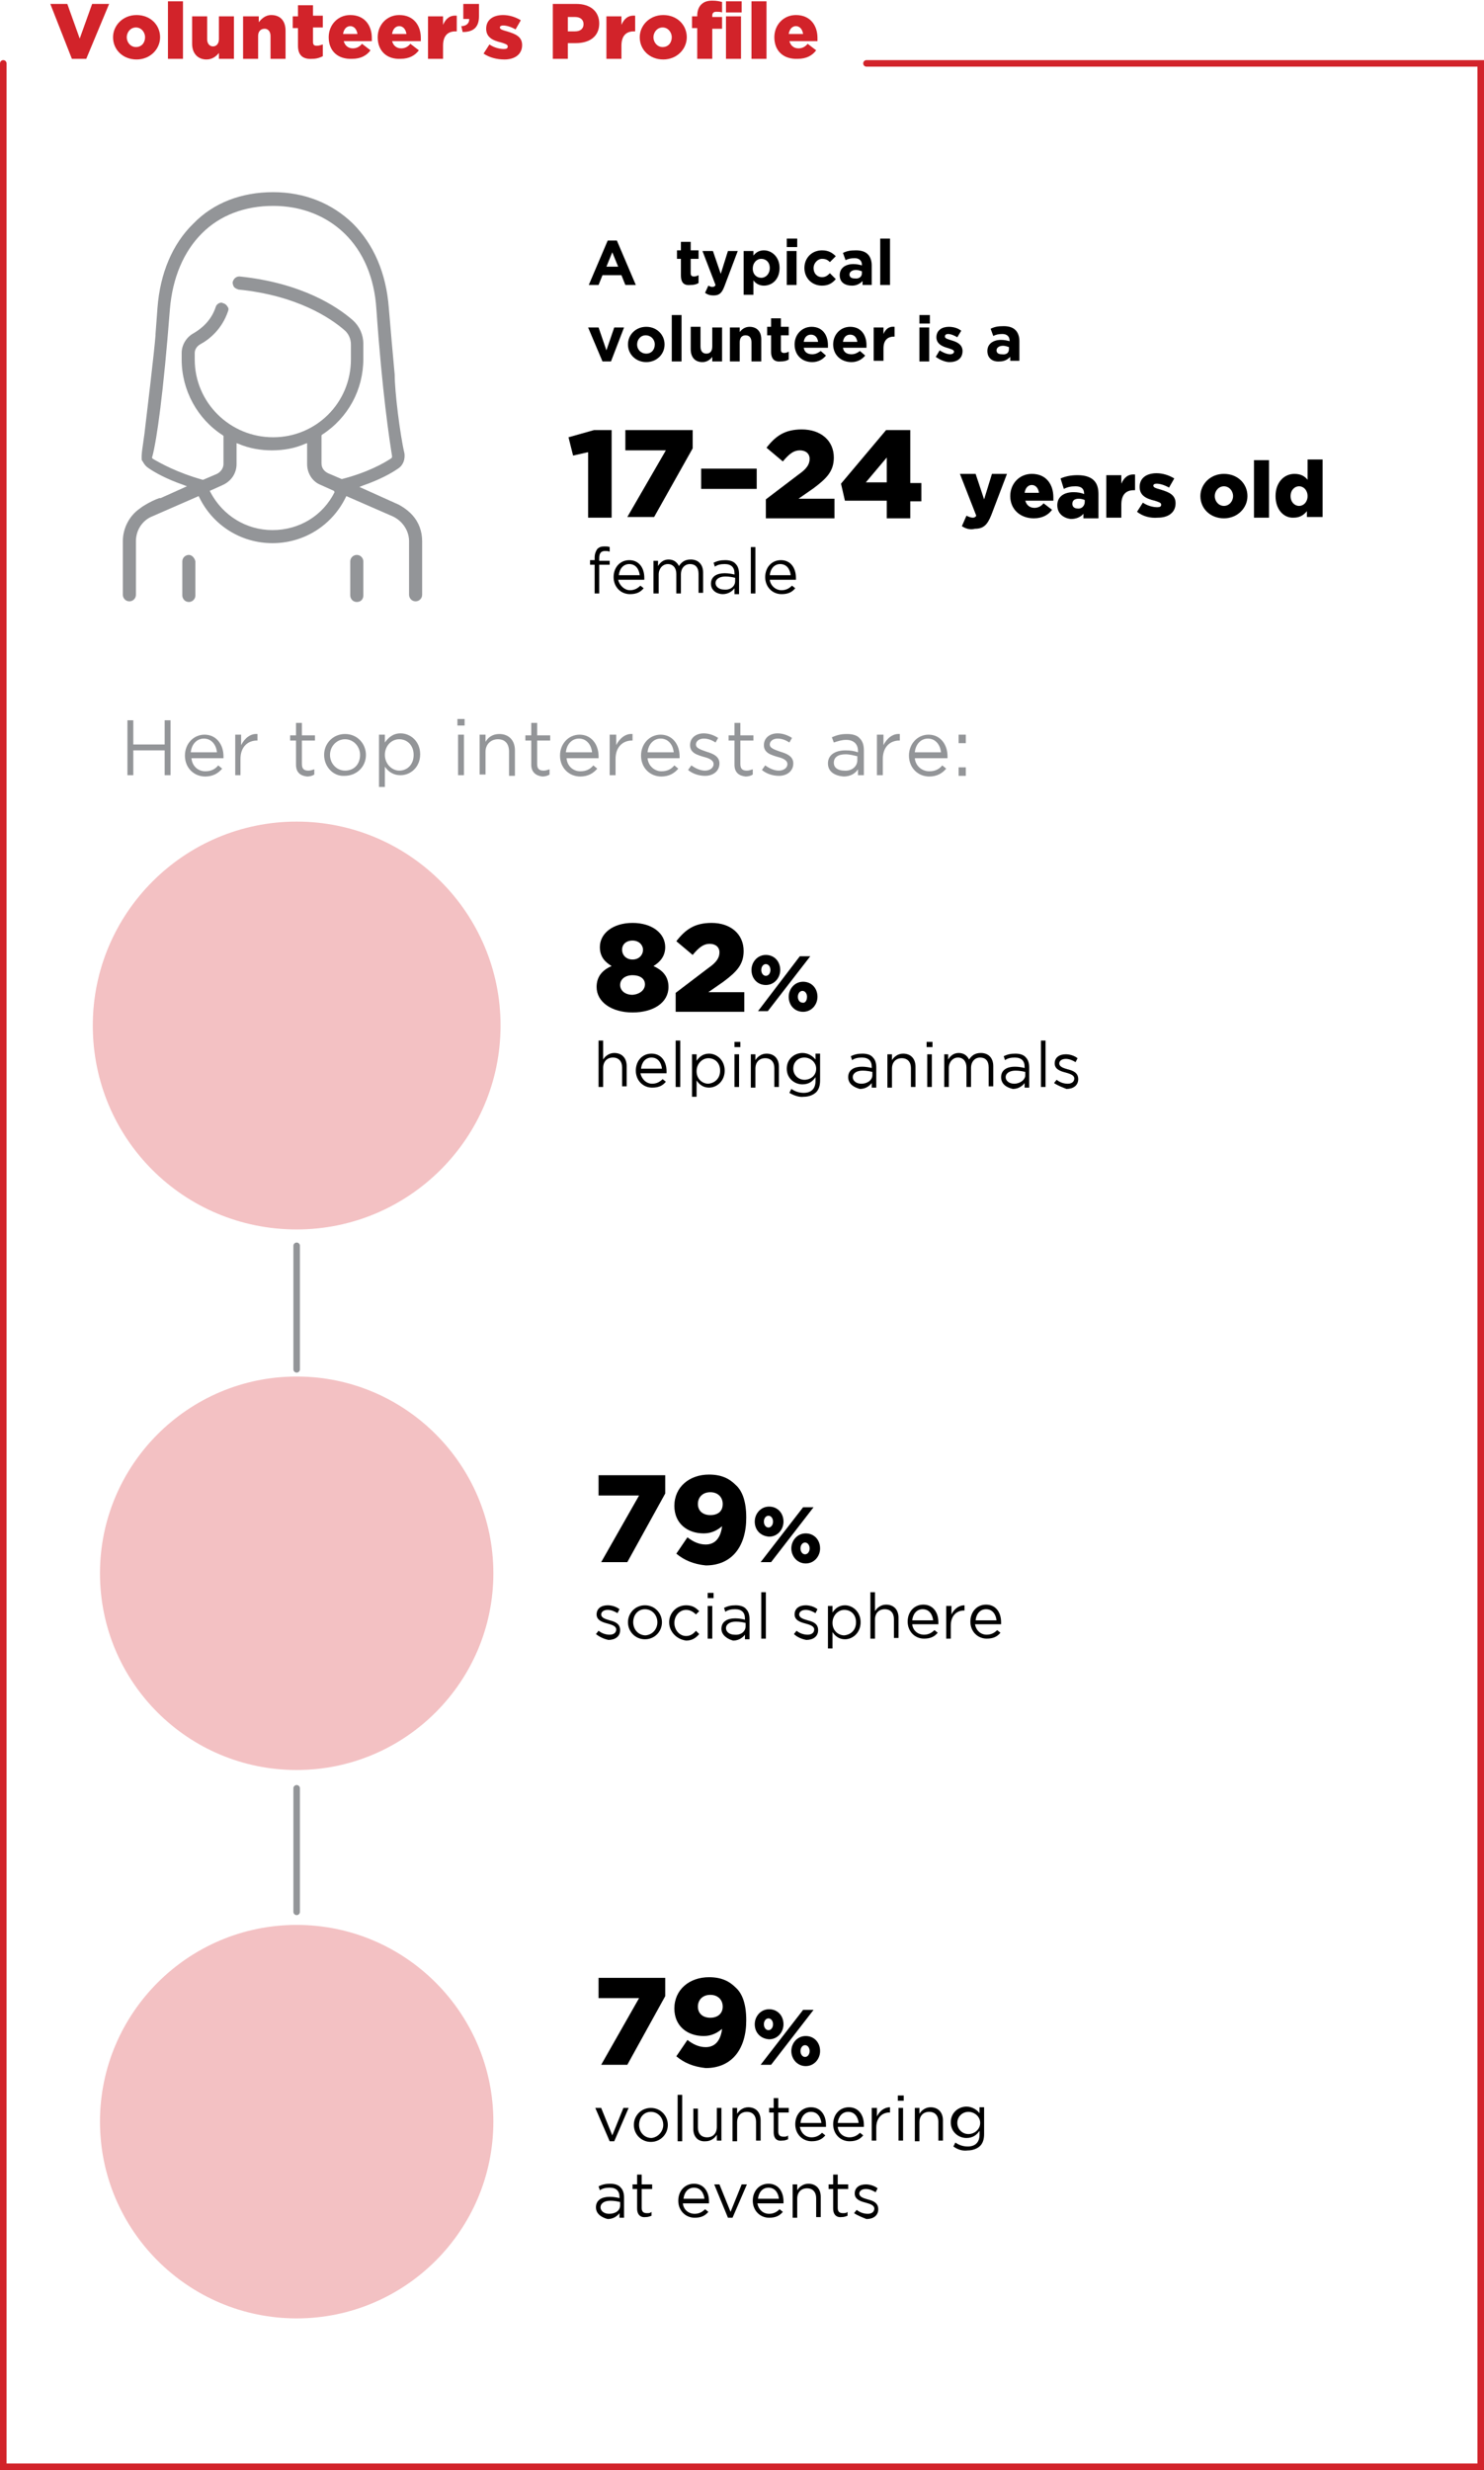 <?xml version="1.0" encoding="utf-8"?>
<!-- Generator: Adobe Illustrator 21.1.0, SVG Export Plug-In . SVG Version: 6.00 Build 0)  -->
<svg version="1.1" id="Layer_1" xmlns="http://www.w3.org/2000/svg" xmlns:xlink="http://www.w3.org/1999/xlink" x="0px" y="0px"
	 viewBox="0 0 227.1 377.9" style="enable-background:new 0 0 227.1 377.9;" xml:space="preserve">
<style type="text/css">
	.st0{fill:#808080;}
	.st1{fill:#DFDFDF;}
	.st2{fill:#FFFFFF;}
	.st3{fill:#7C8DA1;}
	.st4{fill:#BB2748;}
	.st5{fill:#D2232A;}
	.st6{fill:#085CA3;}
	.st7{fill:#00A174;}
	.st8{fill:#003F79;}
	.st9{fill:#939598;}
	.st10{fill:#00AEEF;}
	.st11{fill:#219FC9;}
	.st12{fill:none;stroke:#D2232A;stroke-linecap:round;stroke-miterlimit:10;}
	.st13{fill:#E0AAA6;}
	.st14{clip-path:url(#SVGID_2_);}
	.st15{clip-path:url(#SVGID_4_);}
	.st16{opacity:0.28;fill:#D2232A;}
	.st17{fill:none;stroke:#D2232A;stroke-width:2;stroke-miterlimit:10;}
	.st18{fill:#36B664;}
	.st19{fill:#6EC285;}
	.st20{fill:#009A4A;}
	.st21{fill:#0B86BD;}
	.st22{fill:#3BBA95;}
	.st23{fill:#069046;}
	.st24{fill:#57C2B6;}
	.st25{fill:#35A2D8;}
	.st26{fill:#069F4A;}
	.st27{fill:none;stroke:#939598;stroke-linecap:round;stroke-miterlimit:10;}
	.st28{fill:none;stroke:#939598;stroke-width:2;stroke-miterlimit:10;}
	.st29{fill-rule:evenodd;clip-rule:evenodd;fill:#939598;}
</style>
<g>
	<g>
		<g>
			<path class="st9" d="M19.5,110.2h0.9v3.7h4.8v-3.7h0.9v8.4h-0.9v-3.8h-4.8v3.8h-0.9V110.2z"/>
			<path class="st9" d="M31.4,118c0.9,0,1.5-0.3,2-0.9l0.6,0.5c-0.6,0.7-1.4,1.2-2.6,1.2c-1.7,0-3.1-1.3-3.1-3.2
				c0-1.8,1.3-3.2,3-3.2c1.8,0,2.9,1.5,2.9,3.3c0,0.1,0,0.2,0,0.3h-4.9C29.4,117.2,30.3,118,31.4,118z M33.2,115.1
				c-0.1-1.1-0.8-2.1-2-2.1c-1.1,0-1.9,0.9-2,2.1H33.2z"/>
			<path class="st9" d="M36,112.4h0.9v1.6c0.5-1,1.4-1.8,2.5-1.7v1h-0.1c-1.4,0-2.5,1-2.5,2.8v2.5H36V112.4z"/>
			<path class="st9" d="M45.3,117v-3.7h-0.9v-0.8h0.9v-1.9h0.9v1.9h2v0.8h-2v3.6c0,0.8,0.4,1,1,1c0.3,0,0.6-0.1,0.9-0.2v0.8
				c-0.3,0.2-0.7,0.3-1.1,0.3C46,118.7,45.3,118.2,45.3,117z"/>
			<path class="st9" d="M49.6,115.5c0-1.8,1.4-3.2,3.2-3.2c1.9,0,3.2,1.5,3.2,3.2c0,1.8-1.4,3.2-3.3,3.2
				C51,118.8,49.6,117.3,49.6,115.5z M55.1,115.5c0-1.3-1-2.4-2.3-2.4c-1.3,0-2.3,1.1-2.3,2.4c0,1.3,1,2.4,2.3,2.4
				C54.2,117.9,55.1,116.9,55.1,115.5z"/>
			<path class="st9" d="M58,112.4h0.9v1.2c0.5-0.7,1.2-1.4,2.4-1.4c1.5,0,3,1.2,3,3.2c0,2-1.5,3.2-3,3.2c-1.2,0-1.9-0.6-2.4-1.3v3.1
				H58V112.4z M63.3,115.5c0-1.5-1-2.4-2.2-2.4c-1.2,0-2.2,1-2.2,2.4c0,1.4,1.1,2.4,2.2,2.4C62.3,117.9,63.3,117,63.3,115.5z"/>
			<path class="st9" d="M70,110h1.1v1H70V110z M70.1,112.4H71v6.2h-0.9V112.4z"/>
			<path class="st9" d="M73.4,112.4h0.9v1.1c0.4-0.7,1.1-1.2,2.1-1.2c1.5,0,2.4,1,2.4,2.5v3.9h-0.9V115c0-1.2-0.6-1.9-1.7-1.9
				c-1.1,0-1.9,0.8-1.9,1.9v3.5h-0.9V112.4z"/>
			<path class="st9" d="M81.3,117v-3.7h-0.9v-0.8h0.9v-1.9h0.9v1.9h2v0.8h-2v3.6c0,0.8,0.4,1,1,1c0.3,0,0.6-0.1,0.9-0.2v0.8
				c-0.3,0.2-0.7,0.3-1.1,0.3C82.1,118.7,81.3,118.2,81.3,117z"/>
			<path class="st9" d="M88.8,118c0.9,0,1.5-0.3,2-0.9l0.6,0.5c-0.6,0.7-1.4,1.2-2.6,1.2c-1.7,0-3.1-1.3-3.1-3.2
				c0-1.8,1.3-3.2,3-3.2c1.8,0,2.9,1.5,2.9,3.3c0,0.1,0,0.2,0,0.3h-4.9C86.8,117.2,87.7,118,88.8,118z M90.6,115.1
				c-0.1-1.1-0.8-2.1-2-2.1c-1.1,0-1.9,0.9-2,2.1H90.6z"/>
			<path class="st9" d="M93.4,112.4h0.9v1.6c0.5-1,1.4-1.8,2.5-1.7v1h-0.1c-1.4,0-2.5,1-2.5,2.8v2.5h-0.9V112.4z"/>
			<path class="st9" d="M101.2,118c0.9,0,1.5-0.3,2-0.9l0.6,0.5c-0.6,0.7-1.4,1.2-2.6,1.2c-1.7,0-3.1-1.3-3.1-3.2
				c0-1.8,1.3-3.2,3-3.2c1.8,0,2.9,1.5,2.9,3.3c0,0.1,0,0.2,0,0.3h-4.9C99.2,117.2,100.2,118,101.2,118z M103.1,115.1
				c-0.1-1.1-0.8-2.1-2-2.1c-1.1,0-1.9,0.9-2,2.1H103.1z"/>
			<path class="st9" d="M105.3,117.8l0.5-0.7c0.7,0.5,1.4,0.8,2.1,0.8c0.7,0,1.3-0.4,1.3-1s-0.7-0.9-1.5-1.1c-1-0.3-2.1-0.6-2.1-1.8
				c0-1.1,0.9-1.8,2.1-1.8c0.8,0,1.6,0.3,2.2,0.7l-0.4,0.7c-0.6-0.4-1.2-0.6-1.8-0.6c-0.7,0-1.2,0.4-1.2,0.9c0,0.6,0.8,0.8,1.6,1.1
				c1,0.3,2,0.7,2,1.8c0,1.2-1,1.9-2.2,1.9C107,118.7,106,118.4,105.3,117.8z"/>
			<path class="st9" d="M112.4,117v-3.7h-0.9v-0.8h0.9v-1.9h0.9v1.9h2v0.8h-2v3.6c0,0.8,0.4,1,1,1c0.3,0,0.6-0.1,0.9-0.2v0.8
				c-0.3,0.2-0.7,0.3-1.1,0.3C113.1,118.7,112.4,118.2,112.4,117z"/>
			<path class="st9" d="M116.6,117.8l0.5-0.7c0.7,0.5,1.4,0.8,2.1,0.8c0.7,0,1.3-0.4,1.3-1s-0.7-0.9-1.5-1.1c-1-0.3-2.1-0.6-2.1-1.8
				c0-1.1,0.9-1.8,2.1-1.8c0.8,0,1.6,0.3,2.2,0.7l-0.4,0.7c-0.6-0.4-1.2-0.6-1.8-0.6c-0.7,0-1.2,0.4-1.2,0.9c0,0.6,0.8,0.8,1.6,1.1
				c1,0.3,2,0.7,2,1.8c0,1.2-1,1.9-2.2,1.9C118.3,118.7,117.3,118.4,116.6,117.8z"/>
			<path class="st9" d="M126.7,116.8c0-1.3,1.1-2,2.7-2c0.8,0,1.3,0.1,1.9,0.3v-0.2c0-1.1-0.7-1.7-1.8-1.7c-0.7,0-1.3,0.2-1.9,0.4
				l-0.3-0.8c0.7-0.3,1.3-0.5,2.3-0.5c0.9,0,1.6,0.2,2,0.7c0.4,0.4,0.6,1,0.6,1.8v3.8h-0.9v-0.9c-0.4,0.6-1.1,1.1-2.2,1.1
				C127.8,118.7,126.7,118.1,126.7,116.8z M131.2,116.3v-0.6c-0.5-0.1-1.1-0.3-1.8-0.3c-1.2,0-1.8,0.5-1.8,1.3
				c0,0.8,0.7,1.2,1.6,1.2C130.3,118,131.2,117.3,131.2,116.3z"/>
			<path class="st9" d="M134.3,112.4h0.9v1.6c0.5-1,1.4-1.8,2.5-1.7v1h-0.1c-1.4,0-2.5,1-2.5,2.8v2.5h-0.9V112.4z"/>
			<path class="st9" d="M142.2,118c0.9,0,1.5-0.3,2-0.9l0.6,0.5c-0.6,0.7-1.4,1.2-2.6,1.2c-1.7,0-3.1-1.3-3.1-3.2
				c0-1.8,1.3-3.2,3-3.2c1.8,0,2.9,1.5,2.9,3.3c0,0.1,0,0.2,0,0.3H140C140.1,117.2,141.1,118,142.2,118z M144,115.1
				c-0.1-1.1-0.8-2.1-2-2.1c-1.1,0-1.9,0.9-2,2.1H144z"/>
			<path class="st9" d="M146.7,112.4h1.1v1.3h-1.1V112.4z M146.7,117.4h1.1v1.3h-1.1V117.4z"/>
		</g>
	</g>
	<line class="st27" x1="45.4" y1="190.6" x2="45.4" y2="209.5"/>
	<line class="st27" x1="45.4" y1="273.6" x2="45.4" y2="292.5"/>
	<g>
		<path d="M91.3,151c0-1.6,0.9-2.6,2.3-3.2c-1-0.6-1.8-1.4-1.8-2.9c0-2.1,2-3.7,5-3.7s5,1.6,5,3.7c0,1.4-0.8,2.3-1.8,2.9
			c1.3,0.6,2.3,1.5,2.3,3.2c0,2.4-2.3,3.9-5.5,3.9S91.3,153.3,91.3,151z M98.7,150.6c0-0.9-0.8-1.4-1.9-1.4c-1.1,0-1.9,0.6-1.9,1.5
			c0,0.8,0.7,1.5,1.9,1.5C98,152.1,98.7,151.4,98.7,150.6z M98.4,145.3c0-0.7-0.6-1.4-1.6-1.4s-1.6,0.6-1.6,1.4
			c0,0.8,0.6,1.5,1.6,1.5C97.8,146.8,98.4,146.1,98.4,145.3z"/>
		<path d="M103.4,151.9l5-3.8c1.3-0.9,1.7-1.6,1.7-2.4c0-0.8-0.6-1.3-1.5-1.3s-1.6,0.5-2.6,1.7l-2.5-2.1c1.4-1.8,2.8-2.8,5.4-2.8
			c2.9,0,4.9,1.7,4.9,4.3c0,2.1-1.1,3.2-3.1,4.7l-2.3,1.6h5.5v3h-10.5V151.9z"/>
		<path d="M115,148.4c0-1.2,0.9-2.3,2.2-2.3c1.3,0,2.2,1,2.2,2.3c0,1.2-0.9,2.3-2.2,2.3C115.9,150.7,115,149.7,115,148.4z
			 M122.4,146.3h1.6l-6.5,8.4H116L122.4,146.3z M117.9,148.4c0-0.5-0.3-0.9-0.7-0.9c-0.4,0-0.7,0.4-0.7,0.9c0,0.5,0.3,0.9,0.7,0.9
			C117.6,149.3,117.9,148.9,117.9,148.4z M120.7,152.5c0-1.2,0.9-2.3,2.2-2.3c1.3,0,2.2,1,2.2,2.3c0,1.2-0.9,2.3-2.2,2.3
			S120.7,153.8,120.7,152.5z M123.5,152.5c0-0.5-0.3-0.9-0.7-0.9c-0.4,0-0.7,0.4-0.7,0.9c0,0.5,0.3,0.9,0.7,0.9
			C123.2,153.5,123.5,153.1,123.5,152.5z"/>
	</g>
	<g>
		<path d="M91.6,159.2h0.7v2.9c0.3-0.5,0.9-1,1.7-1c1.2,0,1.9,0.8,1.9,2v3.1h-0.7v-2.9c0-0.9-0.5-1.5-1.4-1.5
			c-0.9,0-1.5,0.6-1.5,1.6v2.9h-0.7V159.2z"/>
		<path d="M99.8,165.8c0.7,0,1.2-0.3,1.6-0.7l0.5,0.4c-0.5,0.6-1.1,0.9-2.1,0.9c-1.4,0-2.5-1.1-2.5-2.6c0-1.5,1-2.6,2.4-2.6
			c1.5,0,2.3,1.2,2.3,2.7c0,0.1,0,0.1,0,0.3h-4C98.2,165.1,98.9,165.8,99.8,165.8z M101.3,163.5c-0.1-0.9-0.6-1.7-1.6-1.7
			c-0.9,0-1.5,0.7-1.6,1.7H101.3z"/>
		<path d="M103.4,159.2h0.7v7.1h-0.7V159.2z"/>
		<path d="M105.9,161.3h0.7v1c0.4-0.6,1-1.1,1.9-1.1c1.2,0,2.4,1,2.4,2.6c0,1.6-1.2,2.6-2.4,2.6c-0.9,0-1.5-0.5-1.9-1.1v2.5h-0.7
			V161.3z M110.2,163.8c0-1.2-0.8-1.9-1.8-1.9c-0.9,0-1.8,0.8-1.8,2c0,1.2,0.9,1.9,1.8,1.9C109.4,165.7,110.2,165,110.2,163.8z"/>
		<path d="M112.4,159.4h0.9v0.8h-0.9V159.4z M112.4,161.3h0.7v5h-0.7V161.3z"/>
		<path d="M114.9,161.3h0.7v0.9c0.3-0.5,0.9-1,1.7-1c1.2,0,1.9,0.8,1.9,2v3.1h-0.7v-2.9c0-0.9-0.5-1.5-1.4-1.5
			c-0.9,0-1.5,0.6-1.5,1.6v2.9h-0.7V161.3z"/>
		<path d="M120.8,167.2l0.3-0.6c0.6,0.4,1.2,0.6,1.9,0.6c1.1,0,1.8-0.6,1.8-1.8v-0.6c-0.4,0.6-1,1.1-2,1.1c-1.2,0-2.4-0.9-2.4-2.4
			c0-1.5,1.2-2.4,2.4-2.4c0.9,0,1.6,0.5,2,1v-0.9h0.7v4.1c0,0.8-0.2,1.4-0.6,1.8c-0.4,0.4-1.1,0.7-1.9,0.7
			C122.3,167.9,121.5,167.6,120.8,167.2z M124.9,163.5c0-1-0.9-1.7-1.8-1.7c-1,0-1.7,0.7-1.7,1.7c0,1,0.8,1.7,1.7,1.7
			C124,165.2,124.9,164.6,124.9,163.5z"/>
		<path d="M129.8,164.8c0-1.1,0.9-1.6,2.1-1.6c0.6,0,1.1,0.1,1.5,0.2v-0.2c0-0.9-0.5-1.4-1.5-1.4c-0.6,0-1.1,0.1-1.5,0.4l-0.2-0.6
			c0.6-0.3,1.1-0.4,1.8-0.4c0.7,0,1.3,0.2,1.6,0.6c0.3,0.3,0.5,0.8,0.5,1.5v3.1h-0.7v-0.7c-0.3,0.4-0.9,0.9-1.8,0.9
			C130.8,166.4,129.8,165.9,129.8,164.8z M133.5,164.5V164c-0.4-0.1-0.9-0.2-1.5-0.2c-0.9,0-1.5,0.4-1.5,1c0,0.6,0.6,1,1.3,1
			C132.8,165.8,133.5,165.2,133.5,164.5z"/>
		<path d="M135.8,161.3h0.7v0.9c0.3-0.5,0.9-1,1.7-1c1.2,0,1.9,0.8,1.9,2v3.1h-0.7v-2.9c0-0.9-0.5-1.5-1.4-1.5
			c-0.9,0-1.5,0.6-1.5,1.6v2.9h-0.7V161.3z"/>
		<path d="M141.8,159.4h0.9v0.8h-0.9V159.4z M141.9,161.3h0.7v5h-0.7V161.3z"/>
		<path d="M144.4,161.3h0.7v0.8c0.3-0.5,0.8-1,1.6-1c0.8,0,1.3,0.4,1.6,1c0.4-0.6,0.9-1,1.8-1c1.2,0,1.9,0.8,1.9,2v3.1h-0.7v-2.9
			c0-1-0.5-1.5-1.3-1.5c-0.8,0-1.4,0.6-1.4,1.6v2.9h-0.7v-3c0-0.9-0.5-1.5-1.3-1.5s-1.4,0.7-1.4,1.6v2.9h-0.7V161.3z"/>
		<path d="M153.2,164.8c0-1.1,0.9-1.6,2.1-1.6c0.6,0,1.1,0.1,1.5,0.2v-0.2c0-0.9-0.5-1.4-1.5-1.4c-0.6,0-1.1,0.1-1.5,0.4l-0.2-0.6
			c0.6-0.3,1.1-0.4,1.8-0.4c0.7,0,1.3,0.2,1.6,0.6c0.3,0.3,0.5,0.8,0.5,1.5v3.1h-0.7v-0.7c-0.3,0.4-0.9,0.9-1.8,0.9
			C154.1,166.4,153.2,165.9,153.2,164.8z M156.9,164.5V164c-0.4-0.1-0.9-0.2-1.5-0.2c-0.9,0-1.5,0.4-1.5,1c0,0.6,0.6,1,1.3,1
			C156.1,165.8,156.9,165.2,156.9,164.5z"/>
		<path d="M159.3,159.2h0.7v7.1h-0.7V159.2z"/>
		<path d="M161.3,165.7l0.4-0.5c0.5,0.4,1.1,0.6,1.7,0.6c0.6,0,1-0.3,1-0.8c0-0.5-0.6-0.7-1.3-0.9c-0.8-0.2-1.7-0.5-1.7-1.4
			c0-0.9,0.7-1.4,1.7-1.4c0.6,0,1.3,0.2,1.8,0.6l-0.3,0.6c-0.5-0.3-1-0.5-1.5-0.5c-0.6,0-1,0.3-1,0.7c0,0.5,0.6,0.7,1.3,0.9
			c0.8,0.2,1.6,0.5,1.6,1.5c0,1-0.8,1.5-1.8,1.5C162.7,166.4,161.9,166.1,161.3,165.7z"/>
	</g>
	<g>
		<path d="M97.8,228.8h-6.2v-3.1h10.2v2.8L96,239H92L97.8,228.8z"/>
		<path d="M103.5,237.7l1.7-2.5c0.9,0.7,1.8,1.1,2.8,1.1c1.5,0,2.3-1.1,2.5-2.8c-0.7,0.6-1.6,1.1-2.8,1.1c-2.6,0-4.5-1.6-4.5-4.2
			c0-2.9,2.3-4.8,5.3-4.8c1.9,0,3.1,0.6,4.1,1.6c1,0.9,1.6,2.5,1.6,5c0,4.4-2.2,7.3-6.2,7.3C106.1,239.3,104.7,238.7,103.5,237.7z
			 M110.6,230.1c0-1-0.7-1.8-1.9-1.8s-1.9,0.8-1.9,1.8c0,1,0.7,1.7,1.9,1.7S110.6,231.2,110.6,230.1z"/>
		<path d="M115.5,232.8c0-1.2,0.9-2.3,2.2-2.3c1.3,0,2.2,1,2.2,2.3c0,1.2-0.9,2.3-2.2,2.3C116.3,235,115.5,234,115.5,232.8z
			 M122.9,230.6h1.6L118,239h-1.6L122.9,230.6z M118.3,232.8c0-0.5-0.3-0.9-0.7-0.9c-0.4,0-0.7,0.4-0.7,0.9c0,0.5,0.3,0.9,0.7,0.9
			C118,233.7,118.3,233.3,118.3,232.8z M121.1,236.9c0-1.2,0.9-2.3,2.2-2.3c1.3,0,2.2,1,2.2,2.3c0,1.2-0.9,2.3-2.2,2.3
			S121.1,238.1,121.1,236.9z M123.9,236.9c0-0.5-0.3-0.9-0.7-0.9c-0.4,0-0.7,0.4-0.7,0.9c0,0.5,0.3,0.9,0.7,0.9
			C123.6,237.8,123.9,237.4,123.9,236.9z"/>
	</g>
	<g>
		<path d="M91.2,250l0.4-0.5c0.5,0.4,1.1,0.6,1.7,0.6c0.6,0,1-0.3,1-0.8c0-0.5-0.6-0.7-1.3-0.9c-0.8-0.2-1.7-0.5-1.7-1.4
			c0-0.9,0.7-1.4,1.7-1.4c0.6,0,1.3,0.2,1.8,0.6l-0.3,0.6c-0.5-0.3-1-0.5-1.5-0.5c-0.6,0-1,0.3-1,0.7c0,0.5,0.6,0.7,1.3,0.9
			c0.8,0.2,1.6,0.5,1.6,1.5c0,1-0.8,1.5-1.8,1.5C92.6,250.8,91.8,250.5,91.2,250z"/>
		<path d="M96.1,248.2c0-1.4,1.1-2.6,2.6-2.6c1.5,0,2.6,1.2,2.6,2.6c0,1.4-1.1,2.6-2.6,2.6C97.2,250.8,96.1,249.6,96.1,248.2z
			 M100.6,248.2c0-1.1-0.8-2-1.9-2c-1.1,0-1.8,0.9-1.8,2s0.8,2,1.9,2C99.9,250.1,100.6,249.2,100.6,248.2z"/>
		<path d="M102.4,248.2c0-1.4,1.1-2.6,2.6-2.6c1,0,1.5,0.4,2,0.9l-0.5,0.5c-0.4-0.4-0.9-0.7-1.5-0.7c-1,0-1.8,0.9-1.8,2
			c0,1.1,0.8,2,1.8,2c0.6,0,1.1-0.3,1.5-0.8l0.5,0.5c-0.5,0.6-1.1,1-2,1C103.5,250.8,102.4,249.6,102.4,248.2z"/>
		<path d="M108.3,243.7h0.9v0.8h-0.9V243.7z M108.3,245.7h0.7v5h-0.7V245.7z"/>
		<path d="M110.4,249.2c0-1.1,0.9-1.6,2.1-1.6c0.6,0,1.1,0.1,1.5,0.2v-0.2c0-0.9-0.5-1.4-1.5-1.4c-0.6,0-1.1,0.1-1.5,0.4l-0.2-0.6
			c0.6-0.3,1.1-0.4,1.8-0.4c0.7,0,1.3,0.2,1.6,0.6c0.3,0.3,0.5,0.8,0.5,1.5v3.1h-0.7v-0.7c-0.3,0.4-0.9,0.9-1.8,0.9
			C111.4,250.8,110.4,250.2,110.4,249.2z M114.1,248.8v-0.5c-0.4-0.1-0.9-0.2-1.5-0.2c-0.9,0-1.5,0.4-1.5,1c0,0.6,0.6,1,1.3,1
			C113.4,250.2,114.1,249.6,114.1,248.8z"/>
		<path d="M116.5,243.6h0.7v7.1h-0.7V243.6z"/>
		<path d="M121.5,250l0.4-0.5c0.5,0.4,1.1,0.6,1.7,0.6c0.6,0,1-0.3,1-0.8c0-0.5-0.6-0.7-1.3-0.9c-0.8-0.2-1.7-0.5-1.7-1.4
			c0-0.9,0.7-1.4,1.7-1.4c0.6,0,1.3,0.2,1.8,0.6l-0.3,0.6c-0.5-0.3-1-0.5-1.5-0.5c-0.6,0-1,0.3-1,0.7c0,0.5,0.6,0.7,1.3,0.9
			c0.8,0.2,1.6,0.5,1.6,1.5c0,1-0.8,1.5-1.8,1.5C122.8,250.8,122,250.5,121.5,250z"/>
		<path d="M126.7,245.7h0.7v1c0.4-0.6,1-1.1,1.9-1.1c1.2,0,2.4,1,2.4,2.6c0,1.6-1.2,2.6-2.4,2.6c-0.9,0-1.5-0.5-1.9-1.1v2.5h-0.7
			V245.7z M131,248.2c0-1.2-0.8-1.9-1.8-1.9c-0.9,0-1.8,0.8-1.8,2c0,1.2,0.9,1.9,1.8,1.9C130.2,250.1,131,249.4,131,248.2z"/>
		<path d="M133.2,243.6h0.7v2.9c0.3-0.5,0.9-1,1.7-1c1.2,0,1.9,0.8,1.9,2v3.1h-0.7v-2.9c0-0.9-0.5-1.5-1.4-1.5
			c-0.9,0-1.5,0.6-1.5,1.6v2.9h-0.7V243.6z"/>
		<path d="M141.4,250.1c0.7,0,1.2-0.3,1.6-0.7l0.5,0.4c-0.5,0.6-1.1,0.9-2.1,0.9c-1.4,0-2.5-1.1-2.5-2.6c0-1.5,1-2.6,2.4-2.6
			c1.5,0,2.3,1.2,2.3,2.7c0,0.1,0,0.1,0,0.3h-4C139.7,249.5,140.5,250.1,141.4,250.1z M142.8,247.9c-0.1-0.9-0.6-1.7-1.6-1.7
			c-0.9,0-1.5,0.7-1.6,1.7H142.8z"/>
		<path d="M144.9,245.7h0.7v1.3c0.4-0.8,1.1-1.4,2-1.4v0.8h-0.1c-1.1,0-2,0.8-2,2.3v2h-0.7V245.7z"/>
		<path d="M151,250.1c0.7,0,1.2-0.3,1.6-0.7l0.5,0.4c-0.5,0.6-1.1,0.9-2.1,0.9c-1.4,0-2.5-1.1-2.5-2.6c0-1.5,1-2.6,2.4-2.6
			c1.5,0,2.3,1.2,2.3,2.7c0,0.1,0,0.1,0,0.3h-4C149.4,249.5,150.1,250.1,151,250.1z M152.5,247.9c-0.1-0.9-0.6-1.7-1.6-1.7
			c-0.9,0-1.5,0.7-1.6,1.7H152.5z"/>
	</g>
	<g>
		<path d="M97.8,305.7h-6.2v-3.1h10.2v2.8L96,315.9H92L97.8,305.7z"/>
		<path d="M103.5,314.6l1.7-2.5c0.9,0.7,1.8,1.1,2.8,1.1c1.5,0,2.3-1.1,2.5-2.8c-0.7,0.6-1.6,1.1-2.8,1.1c-2.6,0-4.5-1.6-4.5-4.2
			c0-2.9,2.3-4.8,5.3-4.8c1.9,0,3.1,0.6,4.1,1.6c1,0.9,1.6,2.5,1.6,5c0,4.4-2.2,7.3-6.2,7.3C106.1,316.2,104.7,315.6,103.5,314.6z
			 M110.6,307c0-1-0.7-1.8-1.9-1.8s-1.9,0.8-1.9,1.8c0,1,0.7,1.7,1.9,1.7S110.6,308,110.6,307z"/>
		<path d="M115.5,309.7c0-1.2,0.9-2.3,2.2-2.3c1.3,0,2.2,1,2.2,2.3c0,1.2-0.9,2.3-2.2,2.3C116.3,311.9,115.5,310.9,115.5,309.7z
			 M122.9,307.5h1.6l-6.5,8.4h-1.6L122.9,307.5z M118.3,309.7c0-0.5-0.3-0.9-0.7-0.9c-0.4,0-0.7,0.4-0.7,0.9c0,0.5,0.3,0.9,0.7,0.9
			C118,310.6,118.3,310.2,118.3,309.7z M121.1,313.8c0-1.2,0.9-2.3,2.2-2.3c1.3,0,2.2,1,2.2,2.3c0,1.2-0.9,2.3-2.2,2.3
			S121.1,315,121.1,313.8z M123.9,313.8c0-0.5-0.3-0.9-0.7-0.9c-0.4,0-0.7,0.4-0.7,0.9c0,0.5,0.3,0.9,0.7,0.9
			C123.6,314.7,123.9,314.3,123.9,313.8z"/>
	</g>
	<g>
		<path d="M91.1,322.5H92l1.7,4.2l1.7-4.2h0.8l-2.2,5.1h-0.7L91.1,322.5z"/>
		<path d="M97,325.1c0-1.4,1.1-2.6,2.6-2.6c1.5,0,2.6,1.2,2.6,2.6c0,1.4-1.1,2.6-2.6,2.6C98.1,327.7,97,326.5,97,325.1z
			 M101.5,325.1c0-1.1-0.8-2-1.9-2c-1.1,0-1.8,0.9-1.8,2s0.8,2,1.9,2C100.7,327,101.5,326.1,101.5,325.1z"/>
		<path d="M103.7,320.5h0.7v7.1h-0.7V320.5z"/>
		<path d="M106.1,325.7v-3.1h0.7v2.9c0,0.9,0.5,1.5,1.4,1.5c0.9,0,1.5-0.6,1.5-1.6v-2.9h0.7v5h-0.7v-0.9c-0.3,0.5-0.9,1-1.7,1
			C106.8,327.7,106.1,326.9,106.1,325.7z"/>
		<path d="M112.1,322.5h0.7v0.9c0.3-0.5,0.9-1,1.7-1c1.2,0,1.9,0.8,1.9,2v3.1h-0.7v-2.9c0-0.9-0.5-1.5-1.4-1.5
			c-0.9,0-1.5,0.6-1.5,1.6v2.9h-0.7V322.5z"/>
		<path d="M118.4,326.2v-3h-0.7v-0.7h0.7V321h0.7v1.5h1.6v0.7h-1.6v2.9c0,0.6,0.3,0.8,0.8,0.8c0.3,0,0.5,0,0.7-0.2v0.6
			c-0.3,0.1-0.5,0.2-0.9,0.2C119,327.6,118.4,327.3,118.4,326.2z"/>
		<path d="M124.2,327c0.7,0,1.2-0.3,1.6-0.7l0.5,0.4c-0.5,0.6-1.1,0.9-2.1,0.9c-1.4,0-2.5-1.1-2.5-2.6c0-1.5,1-2.6,2.4-2.6
			c1.5,0,2.3,1.2,2.3,2.7c0,0.1,0,0.1,0,0.3h-4C122.6,326.4,123.3,327,124.2,327z M125.7,324.8c-0.1-0.9-0.6-1.7-1.6-1.7
			c-0.9,0-1.5,0.7-1.6,1.7H125.7z"/>
		<path d="M130,327c0.7,0,1.2-0.3,1.6-0.7l0.5,0.4c-0.5,0.6-1.1,0.9-2.1,0.9c-1.4,0-2.5-1.1-2.5-2.6c0-1.5,1-2.6,2.4-2.6
			c1.5,0,2.3,1.2,2.3,2.7c0,0.1,0,0.1,0,0.3h-4C128.3,326.4,129.1,327,130,327z M131.4,324.8c-0.1-0.9-0.6-1.7-1.6-1.7
			c-0.9,0-1.5,0.7-1.6,1.7H131.4z"/>
		<path d="M133.5,322.5h0.7v1.3c0.4-0.8,1.1-1.4,2-1.4v0.8h-0.1c-1.1,0-2,0.8-2,2.3v2h-0.7V322.5z"/>
		<path d="M137.4,320.6h0.9v0.8h-0.9V320.6z M137.5,322.5h0.7v5h-0.7V322.5z"/>
		<path d="M140,322.5h0.7v0.9c0.3-0.5,0.9-1,1.7-1c1.2,0,1.9,0.8,1.9,2v3.1h-0.7v-2.9c0-0.9-0.5-1.5-1.4-1.5c-0.9,0-1.5,0.6-1.5,1.6
			v2.9H140V322.5z"/>
		<path d="M145.9,328.4l0.3-0.6c0.6,0.4,1.2,0.6,1.9,0.6c1.1,0,1.8-0.6,1.8-1.8v-0.6c-0.4,0.6-1,1.1-2,1.1c-1.2,0-2.4-0.9-2.4-2.4
			c0-1.5,1.2-2.4,2.4-2.4c0.9,0,1.6,0.5,2,1v-0.9h0.7v4.1c0,0.8-0.2,1.4-0.6,1.8c-0.4,0.4-1.1,0.7-1.9,0.7
			C147.3,329.1,146.6,328.9,145.9,328.4z M150,324.8c0-1-0.9-1.7-1.8-1.7s-1.7,0.7-1.7,1.7c0,1,0.8,1.7,1.7,1.7
			C149.1,326.5,150,325.8,150,324.8z"/>
		<path d="M91.2,337.7c0-1.1,0.9-1.6,2.1-1.6c0.6,0,1.1,0.1,1.5,0.2v-0.2c0-0.9-0.5-1.4-1.5-1.4c-0.6,0-1.1,0.1-1.5,0.4l-0.2-0.6
			c0.6-0.3,1.1-0.4,1.8-0.4c0.7,0,1.3,0.2,1.6,0.6c0.3,0.3,0.5,0.8,0.5,1.5v3.1h-0.7v-0.7c-0.3,0.4-0.9,0.9-1.8,0.9
			C92.2,339.3,91.2,338.8,91.2,337.7z M94.9,337.4v-0.5c-0.4-0.1-0.9-0.2-1.5-0.2c-0.9,0-1.5,0.4-1.5,1c0,0.6,0.6,1,1.3,1
			C94.2,338.7,94.9,338.2,94.9,337.4z"/>
		<path d="M97.5,337.9v-3h-0.7v-0.7h0.7v-1.5h0.7v1.5h1.6v0.7h-1.6v2.9c0,0.6,0.3,0.8,0.8,0.8c0.3,0,0.5,0,0.7-0.2v0.6
			c-0.3,0.1-0.5,0.2-0.9,0.2C98.1,339.3,97.5,338.9,97.5,337.9z"/>
		<path d="M106.3,338.7c0.7,0,1.2-0.3,1.6-0.7l0.5,0.4c-0.5,0.6-1.1,0.9-2.1,0.9c-1.4,0-2.5-1.1-2.5-2.6c0-1.5,1-2.6,2.4-2.6
			c1.5,0,2.3,1.2,2.3,2.7c0,0.1,0,0.1,0,0.3h-4C104.6,338.1,105.4,338.7,106.3,338.7z M107.8,336.4c-0.1-0.9-0.6-1.7-1.6-1.7
			c-0.9,0-1.5,0.7-1.6,1.7H107.8z"/>
		<path d="M109.3,334.2h0.8l1.7,4.2l1.7-4.2h0.8l-2.2,5.1h-0.7L109.3,334.2z"/>
		<path d="M117.7,338.7c0.7,0,1.2-0.3,1.6-0.7l0.5,0.4c-0.5,0.6-1.1,0.9-2.1,0.9c-1.4,0-2.5-1.1-2.5-2.6c0-1.5,1-2.6,2.4-2.6
			c1.5,0,2.3,1.2,2.3,2.7c0,0.1,0,0.1,0,0.3h-4C116.1,338.1,116.8,338.7,117.7,338.7z M119.2,336.4c-0.1-0.9-0.6-1.7-1.6-1.7
			c-0.9,0-1.5,0.7-1.6,1.7H119.2z"/>
		<path d="M121.3,334.2h0.7v0.9c0.3-0.5,0.9-1,1.7-1c1.2,0,1.9,0.8,1.9,2v3.1h-0.7v-2.9c0-0.9-0.5-1.5-1.4-1.5
			c-0.9,0-1.5,0.6-1.5,1.6v2.9h-0.7V334.2z"/>
		<path d="M127.5,337.9v-3h-0.7v-0.7h0.7v-1.5h0.7v1.5h1.6v0.7h-1.6v2.9c0,0.6,0.3,0.8,0.8,0.8c0.3,0,0.5,0,0.7-0.2v0.6
			c-0.3,0.1-0.5,0.2-0.9,0.2C128.1,339.3,127.5,338.9,127.5,337.9z"/>
		<path d="M130.7,338.6l0.4-0.5c0.5,0.4,1.1,0.6,1.7,0.6c0.6,0,1-0.3,1-0.8c0-0.5-0.6-0.7-1.3-0.9c-0.8-0.2-1.7-0.5-1.7-1.4
			c0-0.9,0.7-1.4,1.7-1.4c0.6,0,1.3,0.2,1.8,0.6l-0.3,0.6c-0.5-0.3-1-0.5-1.5-0.5c-0.6,0-1,0.3-1,0.7c0,0.5,0.6,0.7,1.3,0.9
			c0.8,0.2,1.6,0.5,1.6,1.5c0,1-0.8,1.5-1.8,1.5C132.1,339.3,131.3,339,130.7,338.6z"/>
	</g>
	<path class="st16" d="M45.4,270.8c16.6,0,30.1-13.5,30.1-30.1c0-16.6-13.5-30.1-30.1-30.1c-16.6,0-30.1,13.5-30.1,30.1
		C15.3,257.4,28.8,270.8,45.4,270.8L45.4,270.8z"/>
	<path class="st16" d="M45.4,354.7c16.6,0,30.1-13.5,30.1-30.1c0-16.6-13.5-30.1-30.1-30.1c-16.6,0-30.1,13.5-30.1,30.1
		C15.3,341.2,28.8,354.7,45.4,354.7L45.4,354.7z"/>
	<path class="st16" d="M45.4,188.1c17.2,0,31.2-14,31.2-31.2c0-17.2-14-31.2-31.2-31.2c-17.2,0-31.2,14-31.2,31.2
		C14.2,174.2,28.1,188.1,45.4,188.1L45.4,188.1z"/>
	<g>
		<path d="M89.9,69.2l-2.2,0.5L87,66.9l3.9-1.1h2.7v13.4h-3.6V69.2z"/>
		<path d="M101.9,68.9h-6.2v-3.1H106v2.8l-5.9,10.5H96L101.9,68.9z"/>
		<path d="M107.3,71.7h8.5v3.1h-8.5V71.7z"/>
		<path d="M117.2,76.4l5-3.8c1.3-0.9,1.7-1.6,1.7-2.4c0-0.8-0.6-1.3-1.5-1.3s-1.6,0.5-2.6,1.7l-2.5-2.1c1.4-1.8,2.8-2.8,5.4-2.8
			c2.9,0,4.9,1.7,4.9,4.3c0,2.1-1.1,3.2-3.1,4.7l-2.3,1.6h5.5v3h-10.5V76.4z"/>
		<path d="M135.7,76.6h-6.4l-0.6-2.6l6.9-8.2h3.7v8.1h1.7v2.8h-1.7v2.6h-3.6V76.6z M135.7,73.8V70l-3.2,3.8H135.7z"/>
		<path d="M147.2,80.5l0.7-1.6c0.4,0.2,0.7,0.3,1,0.3c0.2,0,0.4-0.1,0.5-0.3l-2.5-6.4h2.4l1.3,3.9l1.2-3.9h2.3l-2.4,6.3
			c-0.6,1.5-1.2,2.1-2.5,2.1C148.5,81.1,147.8,80.9,147.2,80.5z"/>
		<path d="M154.6,75.9c0-1.9,1.4-3.4,3.3-3.4c2.2,0,3.3,1.6,3.3,3.6c0,0.1,0,0.3,0,0.5h-4.3c0.2,0.7,0.7,1.1,1.4,1.1
			c0.5,0,1-0.2,1.4-0.7l1.3,1c-0.6,0.8-1.5,1.3-2.8,1.3C156.1,79.3,154.6,77.9,154.6,75.9z M159,75.4c-0.1-0.7-0.5-1.2-1.1-1.2
			c-0.6,0-1,0.5-1.1,1.2H159z"/>
		<path d="M161.8,77.3c0-1.3,1-2,2.5-2c0.6,0,1.2,0.1,1.6,0.3v-0.1c0-0.7-0.4-1.1-1.3-1.1c-0.7,0-1.2,0.1-1.8,0.4l-0.5-1.6
			c0.7-0.3,1.5-0.5,2.6-0.5c1.2,0,2,0.3,2.5,0.8c0.5,0.5,0.7,1.2,0.7,2.1v3.7h-2.3v-0.7c-0.4,0.5-1.1,0.8-1.9,0.8
			C162.8,79.3,161.8,78.6,161.8,77.3z M166,76.8v-0.3c-0.2-0.1-0.6-0.2-0.9-0.2c-0.7,0-1,0.3-1,0.8c0,0.4,0.3,0.7,0.8,0.7
			C165.5,77.9,166,77.4,166,76.8z"/>
		<path d="M169.3,72.7h2.3V74c0.4-0.9,1-1.5,2.1-1.4v2.4h-0.2c-1.2,0-1.9,0.7-1.9,2.2v2h-2.3V72.7z"/>
		<path d="M174,78.3l0.9-1.4c0.7,0.5,1.6,0.7,2.2,0.7c0.4,0,0.6-0.1,0.6-0.4s-0.4-0.4-1-0.6c-1.3-0.3-2.3-0.8-2.3-2.1
			c0-1.4,1.1-2.1,2.6-2.1c0.9,0,1.9,0.3,2.7,0.8l-0.8,1.4c-0.7-0.4-1.4-0.6-1.9-0.6c-0.3,0-0.5,0.1-0.5,0.3c0,0.3,0.4,0.4,1.1,0.6
			c1.3,0.4,2.3,0.8,2.3,2.1c0,1.4-1.1,2.2-2.7,2.2C176,79.3,174.9,79,174,78.3z"/>
		<path d="M183.7,75.9c0-1.8,1.5-3.4,3.6-3.4c2.1,0,3.6,1.5,3.6,3.4c0,1.8-1.5,3.4-3.6,3.4C185.2,79.3,183.7,77.8,183.7,75.9z
			 M188.7,75.9c0-0.8-0.6-1.5-1.4-1.5c-0.8,0-1.4,0.7-1.4,1.5c0,0.8,0.6,1.5,1.4,1.5C188.1,77.4,188.7,76.7,188.7,75.9z"/>
		<path d="M191.9,70.4h2.3v8.8h-2.3V70.4z"/>
		<path d="M195.2,75.9c0-2.1,1.3-3.4,2.9-3.4c1,0,1.6,0.4,2,0.9v-3.1h2.3v8.8H200v-0.9c-0.4,0.5-1,1-2,1
			C196.5,79.3,195.2,78,195.2,75.9z M200.1,75.9c0-0.9-0.6-1.5-1.3-1.5c-0.7,0-1.3,0.6-1.3,1.5c0,0.9,0.6,1.5,1.3,1.5
			C199.5,77.4,200.1,76.8,200.1,75.9z"/>
	</g>
	<g>
		<path d="M91,86.4h-0.7v-0.7H91v-0.4c0-0.6,0.2-1,0.4-1.3c0.3-0.3,0.6-0.4,1.1-0.4c0.3,0,0.6,0,0.8,0.1v0.7
			c-0.3-0.1-0.5-0.1-0.7-0.1c-0.6,0-0.9,0.3-0.9,1.1v0.4h1.6v0.6h-1.6v4.4H91V86.4z"/>
		<path d="M96.4,90.3c0.7,0,1.2-0.3,1.6-0.7l0.5,0.4c-0.5,0.6-1.1,0.9-2.1,0.9c-1.4,0-2.5-1.1-2.5-2.6c0-1.5,1-2.6,2.4-2.6
			c1.5,0,2.3,1.2,2.3,2.7c0,0.1,0,0.1,0,0.3h-4C94.8,89.6,95.6,90.3,96.4,90.3z M97.9,88c-0.1-0.9-0.6-1.7-1.6-1.7
			c-0.9,0-1.5,0.7-1.6,1.7H97.9z"/>
		<path d="M100,85.8h0.7v0.8c0.3-0.5,0.8-1,1.6-1c0.8,0,1.3,0.4,1.6,1c0.4-0.6,0.9-1,1.8-1c1.2,0,1.9,0.8,1.9,2v3.1h-0.7v-2.9
			c0-1-0.5-1.5-1.3-1.5c-0.8,0-1.4,0.6-1.4,1.6v2.9h-0.7v-3c0-0.9-0.5-1.5-1.3-1.5c-0.8,0-1.4,0.7-1.4,1.6v2.9H100V85.8z"/>
		<path d="M108.8,89.3c0-1.1,0.9-1.6,2.1-1.6c0.6,0,1.1,0.1,1.5,0.2v-0.2c0-0.9-0.5-1.4-1.5-1.4c-0.6,0-1.1,0.1-1.5,0.4l-0.2-0.6
			c0.6-0.3,1.1-0.4,1.8-0.4c0.7,0,1.3,0.2,1.6,0.6c0.3,0.3,0.5,0.8,0.5,1.5v3.1h-0.7V90c-0.3,0.4-0.9,0.9-1.8,0.9
			C109.8,90.9,108.8,90.4,108.8,89.3z M112.5,88.9v-0.5c-0.4-0.1-0.9-0.2-1.5-0.2c-0.9,0-1.5,0.4-1.5,1c0,0.6,0.6,1,1.3,1
			C111.8,90.3,112.5,89.7,112.5,88.9z"/>
		<path d="M114.9,83.7h0.7v7.1h-0.7V83.7z"/>
		<path d="M119.6,90.3c0.7,0,1.2-0.3,1.6-0.7l0.5,0.4c-0.5,0.6-1.1,0.9-2.1,0.9c-1.4,0-2.5-1.1-2.5-2.6c0-1.5,1-2.6,2.4-2.6
			c1.5,0,2.3,1.2,2.3,2.7c0,0.1,0,0.1,0,0.3h-4C117.9,89.6,118.7,90.3,119.6,90.3z M121,88c-0.1-0.9-0.6-1.7-1.6-1.7
			c-0.9,0-1.5,0.7-1.6,1.7H121z"/>
	</g>
	<g>
		<path d="M93,36.8h1.4l2.9,6.8h-1.6l-0.6-1.5h-2.9l-0.6,1.5h-1.5L93,36.8z M94.6,40.8l-0.9-2.2l-0.9,2.2H94.6z"/>
		<path d="M104.2,42.1v-2.5h-0.6v-1.3h0.6v-1.3h1.5v1.3h1.2v1.3h-1.2v2.2c0,0.3,0.1,0.5,0.5,0.5c0.3,0,0.5-0.1,0.7-0.2v1.2
			c-0.3,0.2-0.7,0.3-1.2,0.3C104.8,43.7,104.2,43.4,104.2,42.1z"/>
		<path d="M107.9,44.8l0.5-1.1c0.2,0.1,0.4,0.2,0.6,0.2c0.3,0,0.4-0.1,0.5-0.3l-2-5.2h1.6l1.2,3.5l1.1-3.5h1.5l-2,5.3
			c-0.4,1.1-0.8,1.5-1.7,1.5C108.7,45.2,108.3,45.1,107.9,44.8z"/>
		<path d="M113.8,38.4h1.5v0.7c0.4-0.5,0.9-0.8,1.6-0.8c1.2,0,2.4,1,2.4,2.7c0,1.7-1.1,2.7-2.4,2.7c-0.8,0-1.3-0.4-1.6-0.8v2.2h-1.5
			V38.4z M117.8,41c0-0.9-0.6-1.4-1.3-1.4c-0.7,0-1.3,0.6-1.3,1.5c0,0.9,0.6,1.4,1.3,1.4C117.2,42.5,117.8,41.9,117.8,41z"/>
		<path d="M120.4,36.5h1.6v1.3h-1.6V36.5z M120.4,38.4h1.5v5.2h-1.5V38.4z"/>
		<path d="M123.1,41c0-1.5,1.1-2.7,2.7-2.7c1,0,1.6,0.4,2.1,0.9l-0.9,0.9c-0.3-0.3-0.6-0.5-1.2-0.5c-0.7,0-1.3,0.7-1.3,1.4
			c0,0.8,0.5,1.4,1.3,1.4c0.5,0,0.8-0.2,1.2-0.6l0.9,0.9c-0.5,0.6-1.1,1-2.1,1C124.2,43.7,123.1,42.5,123.1,41z"/>
		<path d="M128.5,42.1c0-1.1,0.9-1.7,2.1-1.7c0.5,0,0.9,0.1,1.3,0.2v-0.1c0-0.6-0.4-1-1.1-1c-0.6,0-1,0.1-1.4,0.3l-0.4-1.1
			c0.6-0.3,1.1-0.4,2-0.4c0.8,0,1.4,0.2,1.8,0.6c0.4,0.4,0.6,1,0.6,1.7v3h-1.4v-0.6c-0.4,0.4-0.9,0.7-1.6,0.7
			C129.3,43.7,128.5,43.2,128.5,42.1z M131.9,41.8v-0.3c-0.3-0.1-0.6-0.2-0.9-0.2c-0.6,0-1,0.3-1,0.7c0,0.4,0.3,0.6,0.8,0.6
			C131.5,42.7,131.9,42.3,131.9,41.8z"/>
		<path d="M134.7,36.5h1.5v7.1h-1.5V36.5z"/>
		<path d="M90,50.1h1.6l1.2,3.5l1.2-3.5h1.5l-2,5.2h-1.3L90,50.1z"/>
		<path d="M96.1,52.7c0-1.5,1.2-2.7,2.8-2.7c1.6,0,2.8,1.2,2.8,2.7c0,1.5-1.2,2.7-2.8,2.7C97.3,55.4,96.1,54.2,96.1,52.7z
			 M100.2,52.7c0-0.8-0.6-1.4-1.4-1.4c-0.8,0-1.3,0.7-1.3,1.4c0,0.8,0.6,1.4,1.4,1.4C99.7,54.1,100.2,53.5,100.2,52.7z"/>
		<path d="M102.8,48.2h1.5v7.1h-1.5V48.2z"/>
		<path d="M105.7,53.4v-3.4h1.5V53c0,0.7,0.3,1.1,0.9,1.1c0.6,0,0.9-0.4,0.9-1.1v-2.9h1.5v5.2h-1.5v-0.7c-0.3,0.4-0.8,0.8-1.5,0.8
			C106.3,55.4,105.7,54.6,105.7,53.4z"/>
		<path d="M111.7,50.1h1.5v0.7c0.3-0.4,0.8-0.8,1.5-0.8c1.1,0,1.8,0.7,1.8,1.9v3.4H115v-2.9c0-0.7-0.3-1.1-0.9-1.1
			c-0.6,0-0.9,0.4-0.9,1.1v2.9h-1.5V50.1z"/>
		<path d="M118,53.8v-2.5h-0.6v-1.3h0.6v-1.3h1.5v1.3h1.2v1.3h-1.2v2.2c0,0.3,0.1,0.5,0.5,0.5c0.3,0,0.5-0.1,0.7-0.2V55
			c-0.3,0.2-0.7,0.3-1.2,0.3C118.6,55.4,118,55,118,53.8z"/>
		<path d="M121.6,52.7c0-1.5,1.1-2.7,2.6-2.7c1.7,0,2.5,1.3,2.5,2.8c0,0.1,0,0.3,0,0.4H123c0.1,0.7,0.6,1,1.3,1
			c0.5,0,0.9-0.2,1.3-0.5l0.8,0.7c-0.5,0.6-1.2,1-2.1,1C122.7,55.4,121.6,54.3,121.6,52.7z M125.2,52.3c-0.1-0.7-0.5-1.1-1.1-1.1
			c-0.6,0-1,0.4-1.1,1.1H125.2z"/>
		<path d="M127.5,52.7c0-1.5,1.1-2.7,2.6-2.7c1.7,0,2.5,1.3,2.5,2.8c0,0.1,0,0.3,0,0.4H129c0.1,0.7,0.6,1,1.3,1
			c0.5,0,0.9-0.2,1.3-0.5l0.8,0.7c-0.5,0.6-1.2,1-2.1,1C128.7,55.4,127.5,54.3,127.5,52.7z M131.2,52.3c-0.1-0.7-0.5-1.1-1.1-1.1
			c-0.6,0-1,0.4-1.1,1.1H131.2z"/>
		<path d="M133.7,50.1h1.5v1c0.3-0.7,0.8-1.2,1.7-1.1v1.5h-0.1c-1,0-1.6,0.6-1.6,1.8v1.9h-1.5V50.1z"/>
		<path d="M140.7,48.2h1.6v1.3h-1.6V48.2z M140.7,50.1h1.5v5.2h-1.5V50.1z"/>
		<path d="M143.2,54.6l0.6-1c0.6,0.4,1.2,0.6,1.6,0.6c0.4,0,0.6-0.2,0.6-0.4c0-0.3-0.5-0.4-1.1-0.6c-0.7-0.2-1.6-0.6-1.6-1.6
			c0-1.1,0.9-1.6,1.9-1.6c0.7,0,1.4,0.2,1.9,0.6l-0.6,1c-0.5-0.3-1-0.5-1.4-0.5c-0.4,0-0.5,0.2-0.5,0.4c0,0.3,0.5,0.4,1.1,0.6
			c0.7,0.2,1.6,0.6,1.6,1.6c0,1.2-0.9,1.7-2,1.7C144.7,55.4,143.9,55.1,143.2,54.6z"/>
		<path d="M151.1,53.7c0-1.1,0.9-1.7,2.1-1.7c0.5,0,0.9,0.1,1.3,0.2v-0.1c0-0.6-0.4-1-1.1-1c-0.6,0-1,0.1-1.4,0.3l-0.4-1.1
			c0.6-0.3,1.1-0.4,2-0.4c0.8,0,1.4,0.2,1.8,0.6c0.4,0.4,0.6,1,0.6,1.7v3h-1.4v-0.6c-0.4,0.4-0.9,0.7-1.6,0.7
			C151.9,55.4,151.1,54.8,151.1,53.7z M154.4,53.4v-0.3c-0.3-0.1-0.6-0.2-0.9-0.2c-0.6,0-1,0.3-1,0.7c0,0.4,0.3,0.6,0.8,0.6
			C154,54.3,154.4,54,154.4,53.4z"/>
	</g>
	<g>
		<path class="st9" d="M28.9,84.9c-0.5,0-1,0.4-1,1v5.2c0,0.5,0.4,1,1,1c0.5,0,1-0.4,1-1v-5.2C29.8,85.4,29.4,84.9,28.9,84.9z"/>
		<path class="st9" d="M54.6,84.9c-0.5,0-1,0.4-1,1v5.2c0,0.5,0.4,1,1,1s1-0.4,1-1v-5.2C55.6,85.4,55.2,84.9,54.6,84.9z"/>
		<path class="st9" d="M61,77.2l-6-2.7l0.5-0.2c2.6-0.9,4.4-1.9,5.4-2.6c0.8-0.5,1.1-1.4,1-2.3c-0.7-3-1.5-9.5-1.5-12.1l0,0
			c-0.3-3.2-0.6-6.6-0.9-10.2c-0.4-5.3-2.3-9.7-5.5-12.9c-3.2-3.1-7.4-4.8-12.2-4.8s-9.1,1.6-12.2,4.8c-3.2,3.1-5.1,7.6-5.5,12.9
			c-0.1,1.3-0.2,2.7-0.3,4l0,0.2c-0.2,2.6-1.4,12.6-1.7,15.1c-0.3,2.3-0.5,3-0.4,4.1l0-0.1l0.2,0.3c0.2,0.4,0.5,0.7,0.8,0.9
			c1,0.7,2.8,1.7,5.4,2.6l0.5,0.2l-4,1.8l-0.2,0c-0.6,0.2-1.5,0.6-2.6,1.3l-0.4,0.3c-1.6,1.1-2.6,3-2.6,5v8.2c0,0.5,0.4,1,1,1
			c0.5,0,1-0.4,1-1v-8.2c0-1.7,1-3.2,2.5-3.8l7.1-3.1l0.1,0.2c2.1,4.3,6.4,7,11.2,7c4.8,0,9.1-2.7,11.2-7l0.1-0.2l7.1,3.1
			c1.5,0.7,2.5,2.2,2.5,3.8v8.2c0,0.5,0.4,1,1,1c0.5,0,1-0.4,1-1v-8.2c0-1.5-0.5-2.9-1.5-4C62.2,77.8,61,77.2,61,77.2z M51.2,75.3
			c-1.8,3.6-5.4,5.8-9.5,5.8c-4,0-7.6-2.2-9.5-5.8l-0.1-0.2l2-0.9c1.3-0.6,2.1-1.8,2.1-3.2v-3.2l0.3,0.1c1.6,0.7,3.4,1,5.1,1
			c1.8,0,3.5-0.3,5.1-1l0.3-0.1V71c0,1.4,0.8,2.7,2.1,3.2l2,0.9L51.2,75.3z M52.3,73.3L52.3,73.3l-2.1-0.9c-0.6-0.3-1-0.8-1-1.5
			v-4.3l0.1-0.1c4-2.6,6.3-6.9,6.3-11.6v-2.3c0-1.4-0.6-2.7-1.6-3.6c-2.4-2.1-7.8-5.7-17.3-6.7c0,0-0.1,0-0.1,0
			c-0.5,0-0.9,0.4-1,0.9c0,0.3,0.1,0.5,0.2,0.7c0.2,0.2,0.4,0.3,0.7,0.4c8.9,0.9,14,4.3,16.2,6.2c0.6,0.5,1,1.3,1,2.2V55
			c0,6.6-5.3,11.9-11.9,11.9S29.8,61.6,29.8,55v-1c0-0.5,0.3-1,0.8-1.3c1.5-0.8,3.4-2.4,4.3-5.1c0.1-0.2,0.1-0.5-0.1-0.7
			c-0.1-0.2-0.3-0.4-0.6-0.5c-0.1,0-0.2-0.1-0.3-0.1c-0.4,0-0.8,0.3-0.9,0.7c-0.7,2.1-2.2,3.3-3.4,4c-1.1,0.6-1.8,1.8-1.8,3v1
			c0,4.7,2.4,9.1,6.3,11.6l0.1,0.1V71c0,0.6-0.4,1.2-1,1.5l-2.1,0.9l-0.1,0c-3.9-1.1-6.4-2.5-7.6-3.2c-0.1-0.1-0.2-0.2-0.1-0.3
			C24,67.3,25,60.2,26,47.3c0.4-4.8,2.1-8.8,4.9-11.6c2.8-2.8,6.6-4.2,10.9-4.2s8.1,1.5,10.9,4.2c2.9,2.8,4.6,6.8,4.9,11.6
			c0.9,12.9,2,20,2.4,22.5c0,0.1,0,0.2-0.1,0.3C58.7,70.9,56.2,72.3,52.3,73.3z"/>
	</g>
	<g>
		<path class="st5" d="M7.7,0.6h2.6l1.9,5.3l1.9-5.3h2.6L13.2,9h-2.2L7.7,0.6z"/>
		<path class="st5" d="M17.3,5.7c0-1.8,1.5-3.4,3.6-3.4c2.1,0,3.6,1.5,3.6,3.4c0,1.8-1.5,3.4-3.6,3.4C18.8,9.1,17.3,7.6,17.3,5.7z
			 M22.2,5.7c0-0.8-0.6-1.5-1.4-1.5c-0.8,0-1.4,0.7-1.4,1.5c0,0.8,0.6,1.5,1.4,1.5C21.7,7.2,22.2,6.5,22.2,5.7z"/>
		<path class="st5" d="M25.7,0.2H28V9h-2.3V0.2z"/>
		<path class="st5" d="M29.4,6.7V2.5h2.3V6c0,0.7,0.4,1.1,0.9,1.1c0.5,0,0.9-0.4,0.9-1.1V2.5h2.3V9h-2.3V8.1c-0.4,0.5-1,1-1.9,1
			C30.3,9.1,29.4,8.2,29.4,6.7z"/>
		<path class="st5" d="M37.3,2.5h2.3v0.9c0.4-0.5,1-1.1,1.9-1.1c1.4,0,2.2,0.9,2.2,2.4V9h-2.3V5.5c0-0.7-0.4-1.1-0.9-1.1
			c-0.6,0-1,0.4-1,1.1V9h-2.3V2.5z"/>
		<path class="st5" d="M45.6,7V4.3h-0.8V2.5h0.8V0.8h2.3v1.6h1.5v1.8h-1.5v2.2c0,0.5,0.2,0.6,0.6,0.6c0.3,0,0.6-0.1,0.9-0.2v1.8
			c-0.4,0.2-0.9,0.4-1.6,0.4C46.4,9.1,45.6,8.5,45.6,7z"/>
		<path class="st5" d="M50.3,5.7c0-1.9,1.4-3.4,3.3-3.4c2.2,0,3.3,1.6,3.3,3.5c0,0.1,0,0.3,0,0.5h-4.3c0.2,0.7,0.7,1.1,1.4,1.1
			c0.5,0,1-0.2,1.4-0.7l1.3,1c-0.6,0.8-1.5,1.3-2.8,1.3C51.7,9.1,50.3,7.8,50.3,5.7z M54.7,5.2C54.6,4.5,54.2,4,53.6,4
			c-0.6,0-1,0.5-1.1,1.2H54.7z"/>
		<path class="st5" d="M57.8,5.7c0-1.9,1.4-3.4,3.3-3.4c2.2,0,3.3,1.6,3.3,3.5c0,0.1,0,0.3,0,0.5H60c0.2,0.7,0.7,1.1,1.4,1.1
			c0.5,0,1-0.2,1.4-0.7l1.3,1c-0.6,0.8-1.5,1.3-2.8,1.3C59.2,9.1,57.8,7.8,57.8,5.7z M62.2,5.2C62.1,4.5,61.7,4,61.1,4
			c-0.6,0-1,0.5-1.1,1.2H62.2z"/>
		<path class="st5" d="M65.5,2.5h2.3v1.3c0.4-0.9,1-1.5,2.1-1.4v2.4h-0.2c-1.2,0-1.9,0.7-1.9,2.2v2h-2.3V2.5z"/>
		<path class="st5" d="M70.6,4C71.3,4,71.8,3.6,71.8,3V2.9h-0.9V0.6h2.4v1.9c0,1.8-1,2.4-2.5,2.4L70.6,4z"/>
		<path class="st5" d="M74,8.2l0.9-1.4c0.7,0.5,1.6,0.7,2.2,0.7c0.4,0,0.6-0.1,0.6-0.4c0-0.3-0.4-0.4-1-0.6
			c-1.3-0.3-2.3-0.8-2.3-2.1c0-1.4,1.1-2.1,2.6-2.1c0.9,0,1.9,0.3,2.7,0.8l-0.8,1.4c-0.7-0.4-1.4-0.6-1.9-0.6
			c-0.3,0-0.5,0.1-0.5,0.3c0,0.3,0.4,0.4,1.1,0.6c1.3,0.4,2.3,0.8,2.3,2.1c0,1.4-1.1,2.2-2.7,2.2C76,9.1,74.9,8.8,74,8.2z"/>
		<path class="st5" d="M84.6,0.6h3.6c2.1,0,3.5,1.1,3.5,3c0,2-1.5,3-3.6,3h-1.2V9h-2.3V0.6z M88,4.8c0.8,0,1.3-0.4,1.3-1.1
			c0-0.7-0.5-1.1-1.3-1.1h-1.1v2.2H88z"/>
		<path class="st5" d="M92.8,2.5h2.3v1.3c0.4-0.9,1-1.5,2.1-1.4v2.4h-0.2c-1.2,0-1.9,0.7-1.9,2.2v2h-2.3V2.5z"/>
		<path class="st5" d="M97.9,5.7c0-1.8,1.5-3.4,3.6-3.4c2.1,0,3.6,1.5,3.6,3.4c0,1.8-1.5,3.4-3.6,3.4C99.4,9.1,97.9,7.6,97.9,5.7z
			 M102.8,5.7c0-0.8-0.6-1.5-1.4-1.5c-0.8,0-1.4,0.7-1.4,1.5c0,0.8,0.6,1.5,1.4,1.5C102.3,7.2,102.8,6.5,102.8,5.7z"/>
		<path class="st5" d="M106.7,4.3h-0.8V2.5h0.8V2.4c0-0.7,0.2-1.3,0.6-1.7c0.4-0.4,0.9-0.6,1.7-0.6c0.7,0,1.1,0.1,1.5,0.2v1.6
			c-0.3-0.1-0.5-0.1-0.9-0.1c-0.4,0-0.6,0.2-0.6,0.6v0.2h1.5v1.8h-1.5V9h-2.3V4.3z M111.1,0.2h2.4v1.7h-2.4V0.2z M111.1,2.5h2.3V9
			h-2.3V2.5z"/>
		<path class="st5" d="M115,0.2h2.3V9H115V0.2z"/>
		<path class="st5" d="M118.5,5.7c0-1.9,1.4-3.4,3.3-3.4c2.2,0,3.3,1.6,3.3,3.5c0,0.1,0,0.3,0,0.5h-4.3c0.2,0.7,0.7,1.1,1.4,1.1
			c0.5,0,1-0.2,1.4-0.7l1.3,1c-0.6,0.8-1.5,1.3-2.8,1.3C119.9,9.1,118.5,7.8,118.5,5.7z M122.9,5.2c-0.1-0.7-0.5-1.2-1.1-1.2
			c-0.6,0-1,0.5-1.1,1.2H122.9z"/>
	</g>
	<polyline class="st12" points="132.6,9.7 226.6,9.7 226.6,377.4 0.5,377.4 0.5,9.7 	"/>
</g>
</svg>
